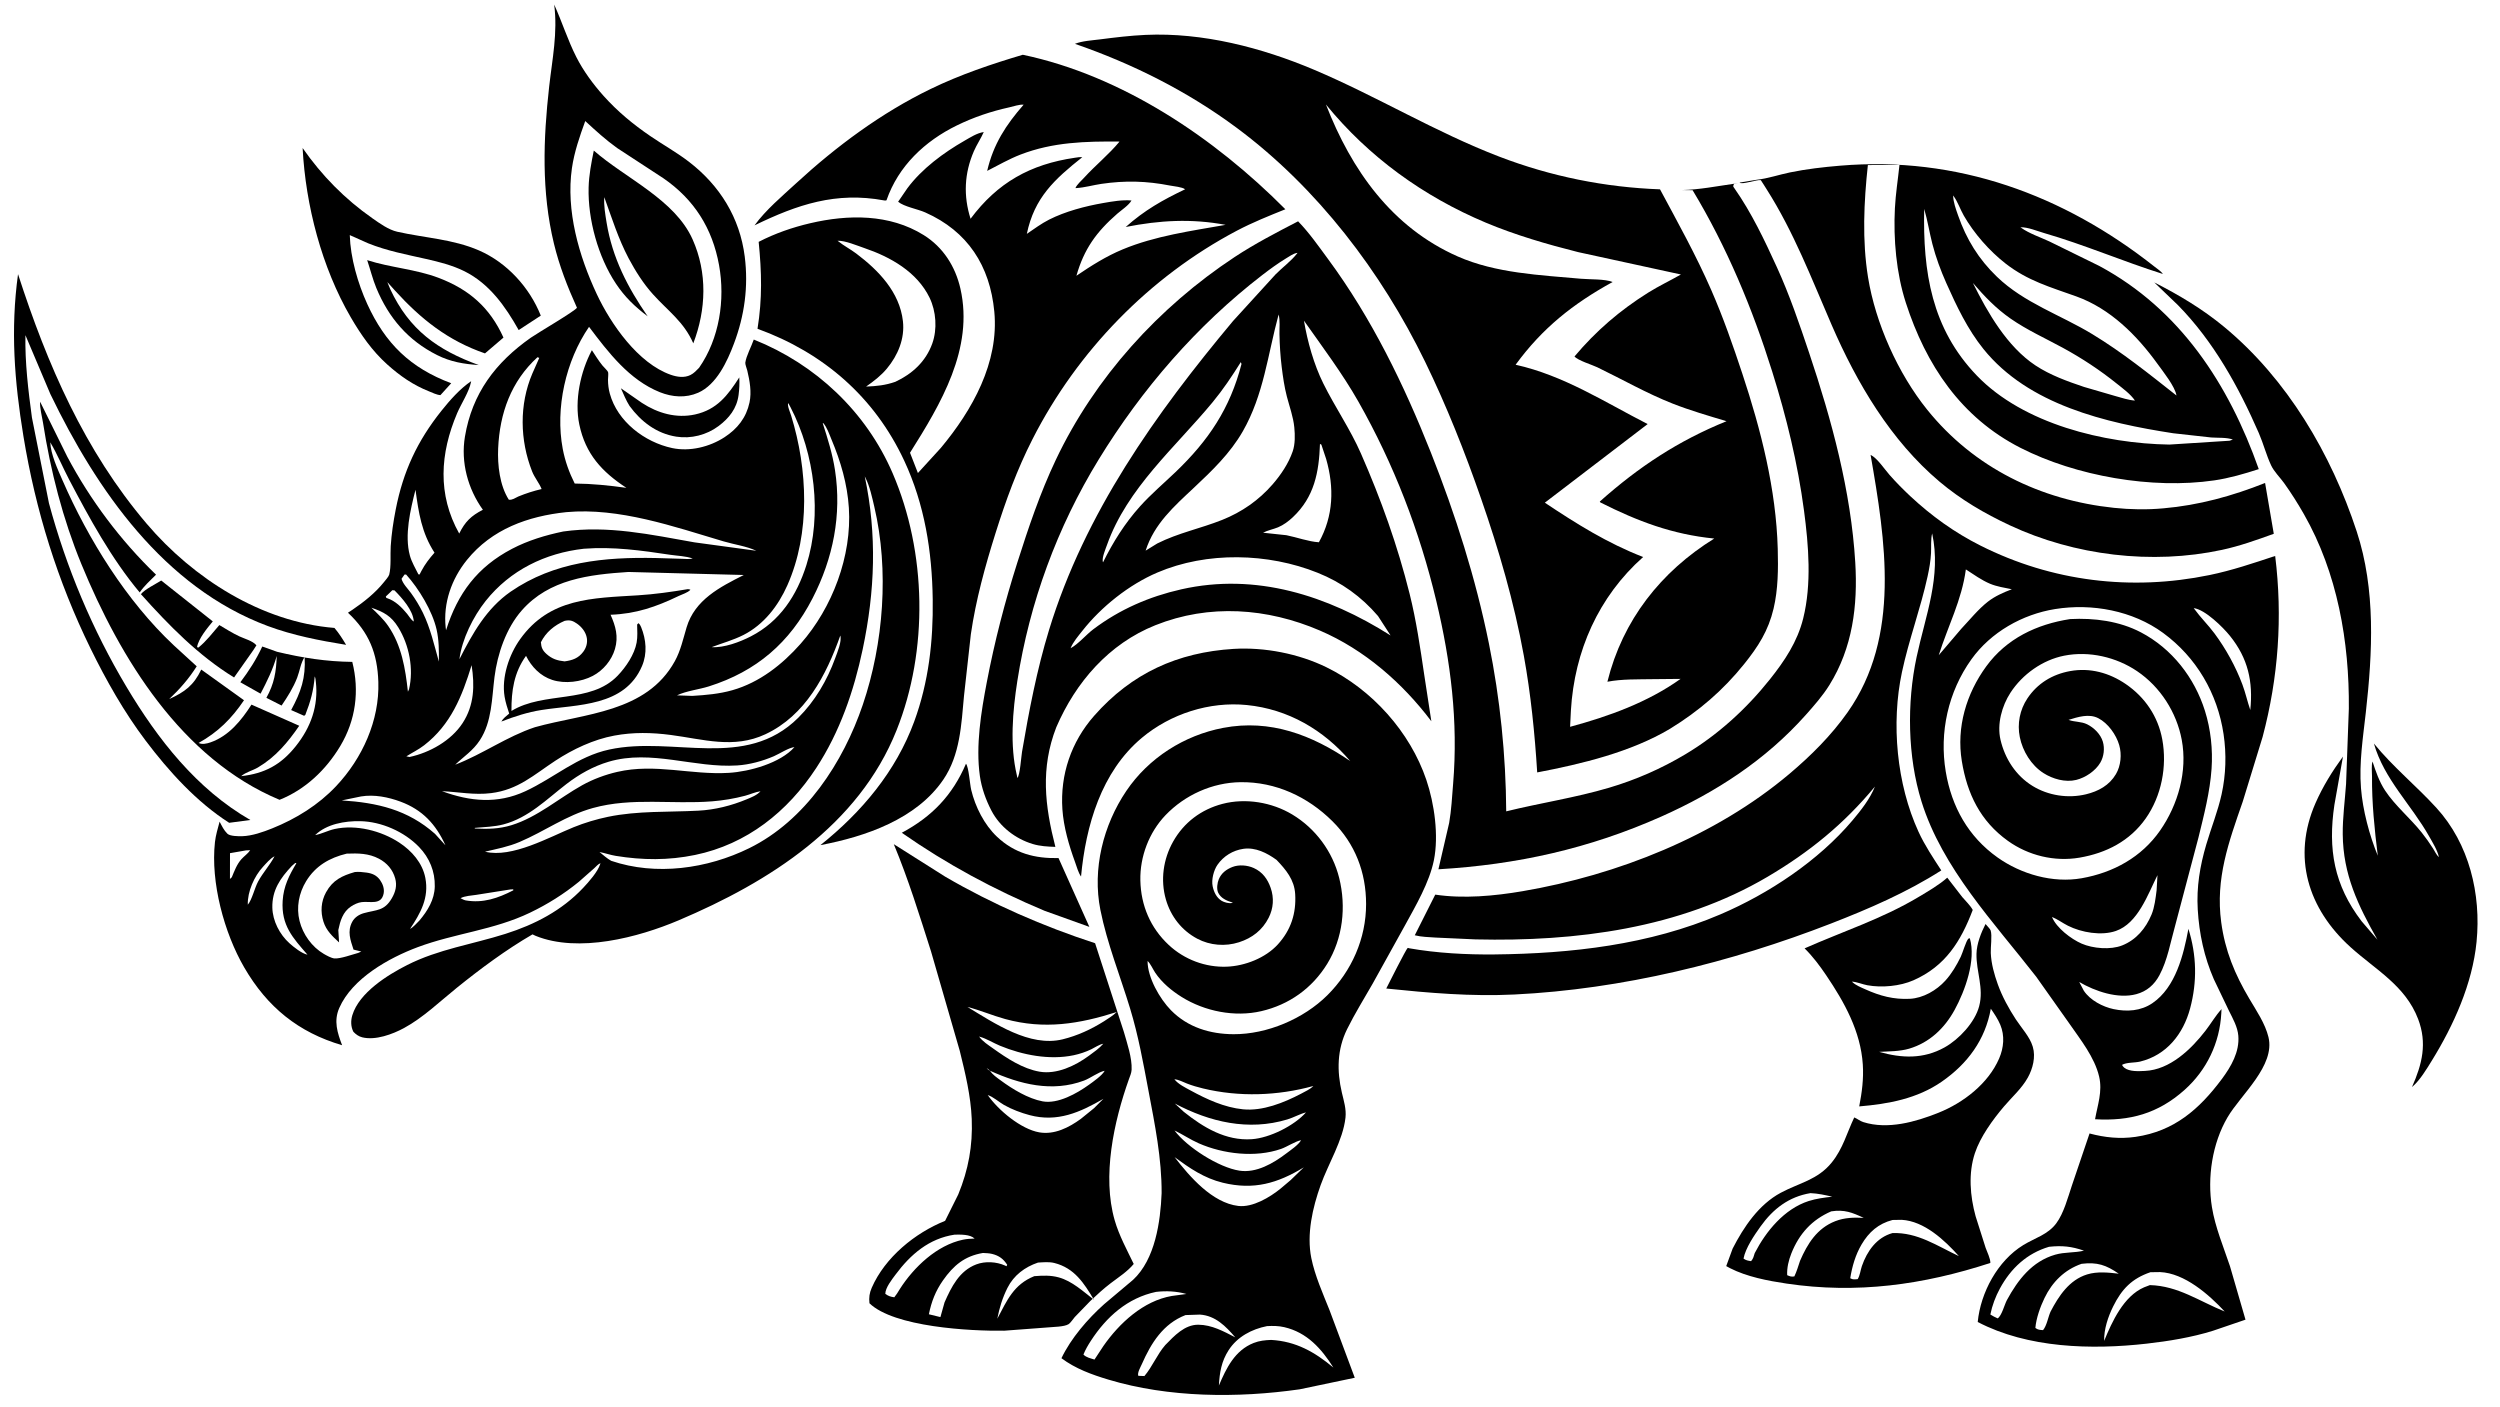 <svg version="1.1" xmlns="http://www.w3.org/2000/svg" style="display: block;" viewBox="0 0 2048 1152" width="1820" height="1024">
<path transform="translate(0,0)" fill="rgb(255,255,255)" d="M 0 0 L 0 1152 L 2048 1152 L 2048 0 L 0 0 z"/>
<path transform="translate(0,0)" fill="rgb(0,0,0)" d="M 385.967 312.133 L 385.852 312.803 C 384.227 321.014 377.839 330.478 374.486 338.371 C 360.497 371.294 358.223 404.916 376.185 436.952 C 381.004 427.205 385.874 422.463 395.572 417.464 C 383.272 400.289 377.364 378.607 380.872 357.564 C 386.772 322.17 405.857 296.878 434.857 276.497 C 440.266 272.695 470.845 254.854 472.646 251.974 C 464.91 234.871 458.178 217.662 453.765 199.363 C 443.496 156.776 445.016 113.947 449.88 70.749 C 452.448 47.94 456.941 26.79 453.998 3.599 C 460.441 17.797 465.028 32.608 472.117 46.581 C 477.89 57.962 485.966 68.936 494.466 78.423 C 505.919 91.205 518.585 101.672 532.74 111.336 C 543.214 118.487 554.31 124.655 564.384 132.394 C 589.631 151.786 606.081 178.2 610.096 210.088 C 613.181 234.593 609.938 258.29 601.251 281.352 C 595.721 296.033 587.018 314.948 571.928 321.589 C 561.779 326.056 550.727 325.217 540.579 321.154 C 515.477 311.105 498.272 288.475 482.54 267.61 C 463.369 295.528 454.734 334.318 460.99 367.555 C 462.858 377.477 466.268 386.973 470.801 395.976 C 485.29 396.109 498.823 397.523 513.144 399.498 C 493.073 386.358 479.651 371.788 474.582 347.654 C 470.464 328.049 475.504 304.292 484.869 286.726 C 487.635 290.955 490.349 295.338 493.521 299.274 C 494.448 300.425 497.796 303.586 498.128 304.662 C 498.553 306.04 498.047 309.437 498.064 311.009 C 498.108 314.968 498.518 318.509 499.57 322.349 C 505.822 345.163 528.036 362.086 550.656 366.919 C 565.016 369.987 581.341 365.972 593.512 358.034 C 604.096 351.132 611.367 342.02 614.007 329.517 C 615.82 320.926 614.178 311.878 612.176 303.433 C 611.806 301.872 610.376 298.282 610.546 296.998 C 611.282 291.448 615.597 283.601 617.497 278.013 C 668.239 298.263 709.553 337.203 731.242 387.514 C 759.108 452.154 760.659 532.489 734.456 598.108 C 703.317 676.091 630.13 722.318 556 753.762 C 522.713 767.881 473.929 780.715 438.819 766.526 L 436.23 765.297 C 414.573 777.842 393.628 793.415 374.154 809.117 C 360.34 820.256 346.556 833.603 330.937 842.05 C 321.528 847.138 307.586 852.305 296.799 849.647 C 293.78 848.903 291.643 847.292 289.5 845.104 C 287.335 840.894 287.266 835.98 288.643 831.481 C 294.31 812.968 317.439 798.563 333.664 790.362 C 359.231 777.437 386.986 773.455 413.994 764.893 C 438.12 757.244 460.208 745.802 477.692 727.242 C 482.269 722.384 489.713 714.046 491.75 707.573 L 491.878 707.001 L 492.761 706.036 L 491.878 707.001 C 490.006 707.643 488.3 709.741 486.828 711.079 L 474.184 722.238 C 461.789 732.346 448.59 740.602 434.208 747.521 C 404.595 761.768 372.613 764.42 342.221 775.761 C 318.629 784.565 288.579 801.323 277.93 825.587 C 273.235 836.283 276.369 845.835 280.253 856.112 C 244.404 845.557 218.979 824.935 200.099 792.438 C 183.538 763.933 172.462 722.576 176.084 689.742 C 176.705 684.108 178.458 678.437 179.898 672.958 C 181.745 676.482 183.406 680.039 186.289 682.845 C 188.444 684.942 195.586 684.956 198.416 684.874 C 206.501 684.639 215.44 681.495 222.938 678.483 C 242.545 670.605 260.828 659.298 275.386 643.838 C 296.807 621.094 310.972 590.064 309.936 558.476 C 309.167 534.986 302.269 517.902 285.049 501.799 L 288.646 499.43 C 297.992 493.105 307.43 485.614 314.502 476.768 C 315.665 475.313 318.43 472.199 318.852 470.568 C 320.532 464.089 319.64 454.201 320.077 447.311 C 320.718 437.195 322.248 427.089 324.194 417.145 C 330.287 386.01 341.839 361.162 361.654 336.341 C 368.465 327.809 376.874 318.239 385.967 312.133 z M 338.983 509 L 339.818 510.877 L 338.983 509 C 338.385 499.768 329.488 489.895 323.184 483.5 L 321.369 483.366 L 318.876 485.84 L 316.057 488.5 L 316.5 489.696 L 317.241 489.92 C 323.874 492.105 329.165 497.444 333.5 502.715 C 335.07 504.624 336.826 507.811 338.983 509 z M 582.005 530.745 L 583 530 C 593.208 530.65 606.11 525.797 615.129 521.155 C 638.963 508.887 652.723 487.678 660.61 462.72 C 673.639 421.492 667.412 371.774 647.683 333.644 L 645.753 330.062 C 644.625 331.71 647.467 338.284 648.137 340.456 C 661.667 384.292 663.992 436.608 645.012 479.312 C 637.528 496.153 625.752 511.526 609.045 520.024 C 600.712 524.262 591.699 526.675 583 530 L 582.005 530.745 z M 389 678.053 L 388.922 678.58 C 399.414 679.119 408.853 678.968 419 675.855 C 440.161 669.364 457.812 653.759 476.958 643.097 C 485.793 638.177 495.808 634.474 505.655 632.199 C 536.862 624.989 566.096 634.875 597.107 632.982 C 614.033 631.949 639.223 625.021 650.821 611.899 L 651.908 611.065 L 650.821 611.899 C 646.089 612.349 638.603 617.354 633.938 619.359 C 624.625 623.362 614.061 626.256 603.922 626.913 C 568.832 629.185 533.451 613.556 498.65 623.859 C 485.955 627.617 474.463 634.105 464.005 642.153 C 447.689 654.708 433.082 669.702 412.529 675.181 C 405.067 677.17 396.677 677.377 389 678.053 z M 397.314 697.557 C 419.323 703.058 450.238 685.486 469.953 677.5 C 478.919 673.868 488.56 670.97 498.032 669.005 C 522.388 663.953 547.418 665.264 572.105 663.966 C 585.652 663.254 599.156 659.876 611.659 654.659 C 615.619 653.007 620.092 651.315 623 648.071 L 624.995 647.084 L 623 648.071 C 619.017 648.553 614.455 650.656 610.462 651.717 C 601.561 654.082 592.498 655.583 583.317 656.316 C 550.798 658.912 517.682 652.924 485.712 661.785 C 463.608 667.911 446.313 680.809 425.665 689.583 C 416.415 693.514 407.034 695.276 397.314 697.557 z M 257.02 684.84 L 258.153 683.983 C 263.346 683.055 268.734 680.176 274.079 678.992 C 291.602 675.11 312.331 680.411 327.12 690.144 C 337.309 696.85 346.084 706.767 348.441 719.037 C 351.583 735.391 344.536 747.788 335.906 760.816 C 338.645 759.405 341.35 756.145 343.596 753.959 C 350.342 745.943 355.931 736.879 356.17 726.097 C 356.443 713.761 351.843 702.58 343.268 693.689 C 331.157 681.132 312.364 672.868 295 672.564 C 282.384 672.344 267.554 674.885 258.153 683.983 L 257.02 684.84 z M 202.255 741.995 L 203 741 C 206.478 736.901 208.598 727.224 211.487 721.913 C 215.425 714.673 221.12 708.553 224.92 701.318 C 221.543 702.909 217.973 707.233 215.412 709.982 C 208.245 717.675 202.629 730.453 203 741 L 202.255 741.995 z M 251.887 781.936 L 252.995 782.778 L 251.887 781.936 C 239.859 768.143 230.257 757.869 231.558 737.712 C 232.323 725.875 236.848 716.955 242.814 707 L 241.888 706.79 L 239.108 709.2 C 229.676 719.185 222.751 729.127 223.106 743.5 C 223.373 754.319 229.129 765.396 237.122 772.574 C 240.626 775.72 247.234 781.035 251.887 781.936 z M 479.437 99.01 C 474.897 111.516 470.436 124.362 468.526 137.592 C 463.508 172.359 474.228 209.562 488.87 240.784 C 500.415 265.404 522.752 297.573 549.556 306.907 C 554.671 308.689 560.585 309.583 565.643 307.055 C 568.435 305.66 570.548 303.371 572.686 301.153 C 589.326 277.264 594.192 245.5 589.043 217.04 C 583.598 186.951 568.666 163.208 543.355 145.821 L 505.615 121.161 C 496.292 114.486 487.834 106.793 479.437 99.01 z M 440.297 292.5 C 418.717 312.272 409.355 338.242 408.085 367.198 C 407.487 380.816 409.374 397.605 416.822 409.212 C 419.568 409.653 422.07 407.793 424.565 406.612 C 430.903 404.015 437.023 402.046 443.691 400.481 C 441.689 395.467 437.943 391.227 435.884 386 C 425.856 360.551 425.256 331.287 436.082 305.905 L 441.769 293.047 L 440.297 292.5 z M 643.983 328.5 L 645.254 328.5 L 643.983 328.5 z M 672.96 344.5 L 674.321 344.5 L 672.96 344.5 z M 673.974 346.5 C 678.05 359.199 682.006 371.777 684.033 385 C 689.646 421.62 682.502 457.301 665.626 490.03 C 646.876 526.395 619.743 549.8 580.699 562.151 C 572.68 564.687 561.983 565.887 554.604 569.487 L 567.09 569.94 C 578.288 569.262 589.131 568.351 599.981 565.264 C 622.184 558.947 640.806 544.275 655.869 527.232 C 681.897 497.784 697.932 455.212 695.391 415.905 C 694.125 396.314 688.694 377.808 681.103 359.757 C 679.292 355.45 677.515 349.952 674.423 346.461 L 673.974 346.5 z M 708.418 390.143 C 718.523 438.048 716.783 484.008 706.73 531.687 C 699.487 566.038 687.946 599.509 668.637 629.033 C 645.261 664.774 611.807 691.483 569.37 700.248 C 547.535 704.758 526.413 704.56 504.482 701 C 499.935 700.263 495.618 698.695 491.096 697.826 C 494.163 700.301 497.247 703.117 500.684 705.042 C 537.386 717.53 579.428 711.573 613.778 694.681 C 659.771 672.062 690.753 624.462 706.804 577.186 C 723.859 526.955 728.441 466.892 716.243 415.022 C 714.407 407.215 712.557 398.319 708.943 391.151 L 708.418 390.143 z M 340.37 401.088 C 336.205 417.42 331.197 438.293 335.788 455.043 C 337.201 460.198 340.352 465.534 342.731 470.336 L 343.715 470.5 L 345.199 467.617 C 348.222 461.907 351.697 457.454 355.941 452.622 C 345.346 436.213 342.95 419.947 340.37 401.088 z M 463.916 419.404 C 432.478 422.731 402.938 433.261 382.47 458.616 C 369.942 474.135 362.979 493.797 365.092 513.852 L 365.406 516.153 C 374.881 485.98 391.064 464.289 419.484 449.438 C 432.626 442.571 446.917 438.271 461.403 435.259 C 498.103 430.109 532.933 437.779 568.948 444.161 L 619.592 451.055 C 611.646 447.301 601.327 445.902 592.795 443.363 C 551.936 431.204 507.112 415.479 463.916 419.404 z M 478.319 449.38 C 446.65 452.95 417.977 466.893 397.864 492.142 C 387.641 504.975 378.415 523.509 376.358 539.88 C 387.091 518.825 398.388 498.447 418.284 484.572 C 454.136 459.902 495.098 456.128 537.4 456.991 L 558.341 457.616 C 561.143 457.672 564.839 458.121 567.5 457.395 C 561.859 455.36 555.149 455.257 549.185 454.362 C 525.369 450.788 502.461 447.544 478.319 449.38 z M 514.766 468.419 C 482.732 470.561 449.942 474.299 427.416 499.936 C 414.623 514.497 407.487 535.494 405.088 554.5 C 402.887 571.937 403.076 591.066 393.06 606.311 C 387.41 614.909 380.092 619.434 372.904 626.312 C 395.536 617.596 415.128 603.259 438.198 595.59 C 478.994 584.19 529.501 583.75 552.834 541.477 C 557.575 532.888 559.668 523.141 562.452 513.813 C 569.198 491.206 589.721 480.791 609.335 470.897 L 514.766 468.419 z M 331.409 470.5 L 328.933 474 C 329.906 478.011 334.264 482.321 336.697 485.678 C 340.345 490.71 343.739 496.301 346.464 501.888 C 352.544 514.353 355.795 528.541 359.512 541.853 C 359.65 533.107 359.597 524.161 357.656 515.585 C 354.214 500.38 343.082 482.01 332.703 470.522 L 331.409 470.5 z M 304.212 497.682 C 309.11 502.384 314.111 507.022 317.99 512.63 C 329.022 528.579 332.092 547.645 334.167 566.5 C 334.504 565.832 334.821 565.205 335.075 564.5 C 339.027 547.819 335.241 528.324 326.285 513.831 C 320.432 504.358 314.312 501.196 304.212 497.682 z M 688.376 520.5 C 676.868 553.014 659.814 585.996 626.984 601.366 C 601.05 613.507 576.13 605.429 549.5 601.938 C 533.858 599.887 518.823 599.584 503.234 602.467 C 486.261 605.606 469.315 613.594 454.978 623.014 C 437.299 634.63 424.493 646.809 402.338 649.586 C 388.429 651.33 375.77 648.603 362.07 647.995 C 385.085 656.453 407.504 658.636 430.372 648.036 C 454.039 637.066 472.879 619.52 499.188 613.863 C 551.915 602.523 610.331 631.162 653.939 587.838 C 667.643 574.223 677.63 557.106 684.21 539 C 685.942 534.234 689.742 525.319 688.376 520.5 z M 376.466 538.964 L 376.749 539.248 L 376.466 538.964 z M 386.338 544.768 C 378.501 570.341 369.33 593.439 347.465 610.385 C 342.839 613.97 337.784 616.342 332.882 619.453 L 335.5 619.977 C 352.028 616.447 369.577 606.606 378.955 592.234 C 388.532 577.559 388.93 561.458 386.338 544.768 z M 295.765 652.305 L 279.959 655.556 C 308.965 657.397 333.983 663.12 356.339 682.931 L 364.901 692.339 C 357.094 675.105 346.029 663.229 328.141 656.583 C 318.063 652.839 306.569 650.522 295.765 652.305 z M 253.51 686.5 L 255.427 686.5 L 253.51 686.5 z M 201.51 696.5 L 188.415 698.77 L 188.378 719.918 L 189.905 718.5 C 191.968 713.47 194.059 707.845 197.717 703.749 C 199.978 701.217 203.118 699.155 204.959 696.352 L 201.51 696.5 z M 284.012 699.159 C 269.999 702.542 258.478 709.152 250.794 721.722 C 244.841 731.462 242.598 743.173 245.395 754.321 C 248.137 765.255 255.499 775.614 265.294 781.305 C 267.436 782.55 271.53 784.838 274.016 785.011 C 278.949 785.354 288.38 781.843 293.411 780.5 L 295.995 779.358 L 289.601 777.771 C 287.08 769.992 284.326 762.866 288.539 755.02 C 290.481 751.402 294.106 749.022 298 747.932 C 308.451 745.005 314.837 746.352 321.023 735.637 C 324.018 730.45 325.366 725.304 323.737 719.427 C 321.756 712.285 317.048 706.824 310.5 703.346 C 302.019 698.841 293.313 698.812 284.012 699.159 z M 418.072 728.5 L 390.191 732.916 C 386.242 733.507 380.752 733.759 377.261 735.663 C 378.645 736.365 379.974 737.128 381.5 737.469 C 395.645 739.92 407.984 735.671 420.5 729.206 L 420.442 728.374 L 418.072 728.5 z"/>
<path transform="translate(0,0)" fill="rgb(0,0,0)" d="M 1368.07 596.89 C 1336.21 615.905 1295.52 625.745 1259.27 632.623 C 1257.3 600.76 1254.02 568.346 1248.31 536.938 C 1240.34 493.092 1227.86 450.248 1213.25 408.195 C 1200.04 370.149 1185.05 332.376 1167.42 296.141 C 1131.63 222.591 1079.1 153.624 1013.17 104.615 C 972.891 74.675 927.927 52.14 880.59 35.77 C 886.536 33.365 894.608 32.954 900.985 32.135 C 913.599 30.514 925.797 29.017 938.502 28.438 C 985.313 26.323 1033.73 38.901 1076.5 57.003 C 1127.93 78.771 1176.02 108.169 1228.28 128.206 C 1270.45 144.378 1314.74 153.324 1359.88 154.957 C 1374.54 182.297 1389.33 208.807 1401.79 237.301 C 1411.61 259.736 1419.62 282.718 1427.31 305.944 C 1442.59 352.041 1455.02 400.765 1456.33 449.539 C 1456.76 465.769 1456.66 482.651 1452.9 498.497 C 1448.6 516.618 1440.29 529.557 1428.8 543.864 C 1411.47 565.447 1391.64 582.422 1368.07 596.89 z M 1086.21 85.47 C 1107.11 139.19 1140.15 186.104 1194.2 209.955 C 1225.33 223.695 1261.62 225.207 1295.13 228.21 C 1302.51 228.871 1314.56 228.278 1321.05 230.881 C 1288.62 248.733 1263.57 268.572 1241.59 298.651 C 1281.02 307.438 1314.25 329.078 1349.76 347.258 L 1265.53 411.657 C 1291.43 428.949 1316.88 444.882 1346.06 456.162 C 1309.45 488.722 1289.76 533.243 1286.88 581.923 L 1286.23 595.263 C 1317.95 586.679 1349.75 575.24 1376.71 556.008 L 1353.75 556.23 C 1341.64 556.453 1328.66 556.045 1316.78 558.344 C 1329.23 507.957 1360.54 468.166 1404.3 441.04 C 1369.86 437.613 1341.58 426.867 1310.97 411.429 L 1310.54 410.729 C 1342.41 382.332 1374.78 360.977 1414.38 344.904 C 1399.64 340.498 1384.59 336.131 1370.27 330.5 C 1349.01 322.139 1329.07 310.653 1308.52 300.744 C 1304.18 298.651 1292.67 295.226 1289.83 291.872 C 1307.42 270.96 1326.93 254.186 1350.1 239.644 C 1358.81 234.183 1368.09 229.81 1377.01 224.721 L 1292.8 206.387 C 1267.42 200.011 1241.27 192.392 1217.11 182.233 C 1166.02 160.747 1121.31 128.467 1086.21 85.47 z"/>
<path transform="translate(0,0)" fill="rgb(0,0,0)" d="M 805.903 108.04 C 803.491 113.466 800.111 118.358 797.766 123.797 C 789.933 141.964 789.138 160.275 795.08 179.08 C 817.144 149.487 843.994 134.427 880.597 129.082 C 882.589 128.792 884.581 128.395 886.594 128.652 C 863.795 146.784 847.318 161.814 841.174 191.446 C 847.063 187.446 853.05 183.004 859.398 179.786 C 872.732 173.028 888.957 168.766 903.687 166.192 C 911.056 164.905 919.429 163.413 926.908 164.096 C 924.84 167.934 918.597 172.028 915.29 174.909 C 898.177 189.821 887.992 203.932 881.807 225.759 C 894.073 217.45 906.011 209.855 919.754 204.138 C 946.249 193.116 975.886 189.022 1004.01 184.058 C 975.949 178.806 949.972 180.313 922.19 185.801 C 937.568 172.095 952.413 163.715 970.846 154.924 C 968.519 153.042 961.52 152.464 958.453 151.861 C 939.233 148.083 921.639 147.644 902.269 150.484 C 895.451 151.483 888.614 153.529 881.749 153.925 L 881 153.958 C 882.042 151.178 886.008 147.734 888.07 145.472 C 897.331 135.31 908.458 126.352 917.129 115.833 C 889.185 115.569 862.514 116.272 836.081 126.459 C 826.652 130.093 817.687 135.263 808.692 139.857 C 813.804 117.934 823.991 102.293 838.564 85.608 C 835.09 85.296 830.241 87.029 826.793 87.791 C 811.844 91.095 797.656 95.87 783.887 102.598 C 757.645 115.422 735.901 135.889 726.217 163.938 C 724.996 164.189 725.371 164.245 724.306 164.047 C 684.865 156.73 653.236 167.395 618.116 184.477 C 627.267 171.845 640.791 160.5 652.247 149.953 C 685.119 119.688 722.059 92.289 762.422 72.722 C 786.696 60.956 812.076 52.388 837.881 44.715 C 919.492 61.924 994.952 112.874 1052.97 171.29 C 1039.47 176.717 1026.04 182.083 1013.14 188.893 C 941.526 226.714 882.567 287.527 845.899 359.488 C 833.183 384.443 823.979 409.778 815.594 436.429 C 807.026 463.662 799.451 491.06 795.33 519.37 L 789.714 569.889 C 787.532 593.43 786.561 618.218 772.793 638.481 C 750.763 670.905 708.979 685.21 672.089 692.181 C 705.848 665.217 733.965 631.774 748.949 590.868 C 760.754 558.64 764.554 525.117 764.087 490.969 C 763.548 451.56 757.483 413.169 740.724 377.229 C 716.359 324.978 674.4 288.709 620.549 269.196 C 624.548 244.452 623.953 222.838 621.503 197.985 C 634.881 191.08 649.046 186.161 663.691 182.734 C 694.781 175.458 728.708 174.978 756.73 192.458 C 772.654 202.391 782.668 218.205 786.782 236.337 C 797.928 285.473 770.613 330.852 745.485 370.748 L 751.952 387.368 L 770.715 366.814 C 796.516 335.891 818.501 296.838 814.542 255.16 C 810.978 217.646 792.8 189.323 757.93 173.865 C 751.66 171.085 740.635 169.211 735.745 165.131 L 743.244 154.173 C 755.17 138.077 772.917 124.99 790.167 115.114 C 794.955 112.373 800.372 108.823 805.903 108.04 z M 686.15 197.077 L 686.706 197.534 C 691.353 201.266 696.699 204 701.468 207.588 C 719.704 221.311 737.018 239.195 739.682 263 C 741.284 277.318 735.574 290.915 726.551 301.779 C 721.672 307.653 715.717 312.196 709.497 316.546 C 718.18 316.197 725.199 315.504 733.456 312.64 C 747.361 306.141 758.41 296.056 763.721 281.274 C 767.936 269.54 766.896 254.858 761.5 243.739 C 751.237 222.594 729.492 210.343 708 203.048 C 701.934 200.989 692.482 196.912 686.15 197.077 L 685.005 196.248 L 686.15 197.077 z"/>
<path transform="translate(0,0)" fill="rgb(0,0,0)" d="M 805.903 108.04 L 806.823 107.168 L 805.903 108.04 z"/>
<path transform="translate(0,0)" fill="rgb(0,0,0)" d="M 301.595 199.17 L 286.536 192.455 C 287.082 211.085 293.147 232.055 300.88 248.959 C 315.688 281.327 336.156 301.27 369.624 313.807 L 360.802 323.547 C 357.858 323.407 354.191 321.538 351.432 320.444 C 338.377 315.265 327.638 307.764 317.209 298.407 C 304.871 287.337 295.597 273.978 287.308 259.715 C 263.56 218.85 250.382 168.209 247.902 121.121 C 263.587 143.669 282.575 162.973 305.108 178.707 C 311.069 182.869 318.273 188.083 325.433 189.703 C 347.873 194.782 370.947 195.704 392.347 204.999 C 415.281 214.96 433.83 235.306 443.013 258.416 L 424.895 270.244 C 414.026 250.855 400.921 232.271 380.5 222.077 C 370.794 217.232 359.66 214.401 349.122 212.024 C 332.982 208.382 317.006 205.386 301.595 199.17 z"/>
<path transform="translate(0,0)" fill="rgb(0,0,0)" d="M 514.98 211.491 C 506.446 195.307 501.241 178.487 495.032 161.383 C 494.523 168.071 495.846 175.618 496.92 182.223 C 501.595 210.958 514.165 235.324 530.578 259.005 C 520.074 251.061 511.866 243.211 504.534 232.183 C 489.99 210.31 481.514 179.653 482.196 153.411 C 482.463 143.184 484.419 133.202 486.444 123.21 C 512.357 145.962 552.788 163.259 567.372 195.969 C 579.596 223.386 578.517 253.443 567.953 281.132 C 560.11 263.27 547.304 254.73 534.817 240.837 C 526.88 232.008 520.566 221.918 514.98 211.491 z"/>
<path transform="translate(0,0)" fill="rgb(0,0,0)" d="M 1655.16 186.053 L 1655.78 186.503 C 1662.38 191.172 1671.36 194.18 1678.75 197.602 L 1719.67 217.693 C 1786.01 253.289 1825.87 314.772 1850.38 384.159 C 1838.54 388.01 1826.23 391.594 1813.89 393.397 C 1763.08 400.816 1700.7 389.918 1655.22 366.753 C 1606.46 341.919 1577.74 298.829 1561.26 247.868 C 1553.43 223.666 1551 195.723 1552.3 170.477 C 1552.91 158.587 1554.82 146.825 1556.04 134.994 L 1530.16 135.064 C 1526.88 165.324 1525.41 196.809 1530.29 227 C 1536.37 264.634 1554.9 305.873 1578.76 335.498 C 1617.03 383.009 1671.53 409.558 1731.76 415.881 C 1745.14 417.285 1758.86 417.534 1772.26 416.281 C 1801.18 413.779 1828.63 406.229 1855.56 395.504 L 1862.68 437.139 C 1848.66 442.202 1834.76 447.192 1820.15 450.332 C 1762.84 462.652 1699.49 455.013 1646.33 430.148 C 1625.75 420.523 1606.39 409.198 1588.95 394.506 C 1548.85 360.706 1521.17 313.727 1500.51 266.087 C 1484.09 228.225 1469.48 189.9 1447.22 154.901 C 1446.81 154.26 1442.55 147.437 1442.43 147.413 C 1439.42 146.803 1426.76 151.433 1425.02 149.431 L 1439.44 147.062 C 1448.03 146.138 1457.72 142.878 1466.34 141.101 C 1479.84 138.32 1493.64 136.75 1507.37 135.59 C 1603.1 127.5 1690.27 159.241 1765.08 218.378 C 1767.07 219.951 1770.53 222.211 1771.81 224.299 C 1739.09 213.977 1707.5 200.318 1674.5 190.765 C 1668.95 189.156 1660.89 185.777 1655.16 186.053 L 1653.01 185.097 L 1655.16 186.053 z M 1600.01 160.002 C 1600.12 165.534 1602.31 171.29 1604.12 176.483 C 1610.89 195.883 1620.97 212.214 1635.83 226.521 C 1658.3 248.16 1687.89 257.724 1714.03 273.594 C 1738.81 288.639 1760.28 305.992 1782.96 323.855 L 1783.86 324.883 L 1782.96 323.855 C 1781.9 316.634 1771.89 304.129 1767.52 298.073 C 1750.53 274.524 1728.75 252.684 1700.89 242.673 C 1679.57 235.01 1661.11 229.937 1642.85 215.665 C 1629.65 205.357 1617.06 191.008 1608.73 176.46 C 1605.77 171.291 1603.85 165.219 1600.34 160.43 L 1600.01 160.002 L 1599.27 158.005 L 1600.01 160.002 z M 1748.95 327.999 L 1749.95 328.754 L 1748.95 327.999 C 1745.38 322.722 1739.12 318.185 1734.18 314.218 C 1720.26 303.034 1705.45 293.256 1689.76 284.723 C 1675.45 276.941 1660.55 270.23 1647.13 260.906 C 1635.04 252.501 1625.79 242.744 1616.18 231.639 C 1628.29 255.957 1644.2 283.821 1667.44 299.209 C 1679.47 307.177 1693.61 312.256 1707.21 316.828 L 1732.96 324.329 C 1738.15 325.737 1743.58 327.653 1748.95 327.999 z M 1576.3 171.001 C 1575.19 222.641 1582.3 268.977 1619.49 307.61 C 1657.52 347.125 1723.77 363.205 1777.12 364.054 L 1826.5 360.898 L 1829.16 359.959 C 1824.25 358.082 1816.7 358.637 1811.41 358.237 L 1780.25 354.779 C 1724.9 346.233 1661.66 331.462 1624.87 285.805 C 1611.87 269.676 1602.79 250.577 1594.41 231.76 C 1589.84 221.511 1585.8 210.568 1583 199.695 C 1580.56 190.184 1579.06 180.418 1576.3 171.001 z"/>
<path transform="translate(0,0)" fill="rgb(0,0,0)" d="M 865.271 595.72 C 852.337 629.139 855.88 659.775 864.564 693.628 C 858.175 693.403 852.123 693.119 845.955 691.254 C 831.765 686.963 819.04 677.119 812.159 663.889 C 807.592 655.108 804.102 645.352 802.709 635.537 C 799.196 610.782 803.737 583.045 808.391 558.7 C 814.755 525.412 823.168 492.881 833.439 460.583 C 842.508 432.065 852.062 403.69 864.906 376.608 C 896.929 309.087 949.206 251.503 1011.38 210.446 C 1027.93 199.521 1045.81 190.258 1063.4 181.156 C 1072.62 190.656 1080.18 201.574 1088.02 212.193 C 1123.61 260.44 1150.17 315.018 1172.19 370.617 C 1192.33 421.47 1208.85 473.441 1219.73 527.101 C 1228.85 572.116 1233.62 618.579 1233.89 664.518 C 1261.87 657.627 1290.41 653.385 1318.09 645.195 C 1340.12 638.677 1360.9 629.559 1380.61 617.795 C 1407.24 601.904 1430.59 580.626 1449.87 556.417 C 1462.02 541.16 1472.4 525.627 1477.17 506.5 C 1484.2 478.341 1481.63 446.655 1477.85 418.197 C 1472.7 379.352 1463.51 341.667 1451.8 304.285 C 1435.61 252.584 1414.62 202.16 1386.58 155.677 L 1378 155.549 C 1391.63 155.288 1406.64 152.382 1420.27 150.423 L 1423.91 150.3 L 1420.5 150.557 C 1419.65 152.646 1419.51 152.221 1420.79 154.036 C 1434.9 174.163 1445.54 196.64 1455.72 218.954 C 1466 241.496 1474.09 265.238 1481.97 288.714 C 1500.55 344.023 1516.31 402.096 1519.83 460.585 C 1521.97 496.056 1517.64 530.564 1498.56 561.182 C 1493.13 569.885 1486 578.001 1479.19 585.644 C 1446.34 622.493 1405.78 648.811 1360.98 668.769 C 1301.94 695.066 1242.66 708.212 1178.35 711.974 L 1187.15 674.006 C 1189 663.495 1189.52 652.526 1190.4 641.887 C 1194.61 590.945 1188.49 541.802 1176.63 492.224 C 1162.93 434.895 1141.91 380.289 1112.85 328.968 C 1099.81 305.962 1083.42 284.189 1068.19 262.539 C 1071.1 279.754 1076.28 298.304 1084.05 314 C 1093.69 333.481 1106.11 351.352 1114.89 371.397 C 1131.37 408.985 1144.86 446.637 1154.81 486.513 C 1160.22 508.209 1163.45 530.489 1166.72 552.577 L 1172.56 590.719 C 1148.88 559.28 1117.69 532.064 1081.32 516.433 C 1038.07 497.843 990.657 494.37 946.433 512.055 C 908.405 527.263 881.201 558.7 865.271 595.72 z M 833.017 635 L 833.431 637.157 C 835.51 635.417 836.618 619.431 837.232 615.821 C 842.928 582.336 849.423 548.448 859.376 515.923 C 888.704 420.084 946.52 338.94 1010.08 262.859 L 1045.01 224.559 C 1050.59 218.921 1057.71 213.761 1062.52 207.564 L 1062.93 207.021 L 1063.99 206.201 L 1062.93 207.021 L 1062.28 207.092 C 1059.3 207.689 1056.08 209.963 1053.5 211.541 C 1046.74 215.686 1040.4 220.287 1034.13 225.119 C 980.391 266.513 935.405 318.557 900.01 376.339 C 866.071 431.742 843.403 493.494 833.402 557.713 C 829.564 582.358 827.137 610.484 833.017 635 z M 876.002 531.986 L 877.015 530.893 C 883.294 527.565 889.758 519.785 895.659 515.339 C 917.271 499.055 941.393 488.585 967.732 482.631 C 1028.87 468.812 1087.46 487.729 1139.17 520.434 L 1128.87 504.52 C 1115.21 488.543 1099.01 476.949 1079.47 469.096 C 1038.79 452.749 988.699 451.543 948.111 468.886 C 924.894 478.806 902.162 496.914 886.642 516.663 C 883.222 521.015 879.09 525.723 877.015 530.893 L 876.002 531.986 L 875.207 532.995 L 876.002 531.986 z M 1047.44 257.5 C 1038.54 290.244 1035.25 323.308 1018.06 353.265 C 1007.74 371.254 992.978 385.411 977.993 399.477 C 961.763 414.711 945.522 428.991 938.498 450.947 L 948.02 445.08 C 965.33 436.375 983.366 432.866 1001.18 425.776 C 1017.25 419.378 1031.21 409.674 1042.55 396.616 C 1049.35 388.792 1055.57 379.505 1058.97 369.656 C 1061.04 363.652 1060.91 356.302 1060.3 350.022 C 1059.47 341.372 1056.37 333.048 1054.19 324.669 C 1052.14 316.762 1050.97 308.597 1049.97 300.5 C 1048.87 291.583 1048.31 282.461 1048.13 273.482 C 1048.02 268.486 1048.78 262.297 1047.44 257.5 z M 1016.47 296.5 C 1009.32 307.95 1002 318.918 993.385 329.344 C 962.665 366.508 923.42 399.621 906.848 446.283 C 905.643 449.676 902.685 456.509 903.401 459.925 L 903.606 460.5 C 911.862 443.857 921.412 428.581 933.873 414.708 C 942.871 404.691 953.255 395.893 962.978 386.596 C 989.97 360.784 1007.69 334.452 1017.04 298.031 L 1016.47 296.5 z M 1081.32 363.5 C 1080.54 386.748 1076.69 407.005 1059.09 423.559 C 1055.61 426.839 1051.44 429.976 1047 431.818 C 1043.06 433.45 1038.41 434.275 1034.7 436.263 L 1053.85 438.307 C 1062.24 439.969 1072.09 443.613 1080.44 444.081 C 1092.44 422.464 1093.08 399.248 1086.37 375.828 L 1082.47 364.116 L 1081.32 363.5 z"/>
<path transform="translate(0,0)" fill="rgb(0,0,0)" d="M 881 153.958 L 880.019 154.766 L 881 153.958 z"/>
<path transform="translate(0,0)" fill="rgb(0,0,0)" d="M 926.908 164.096 L 927.972 163.235 L 926.908 164.096 z"/>
<path transform="translate(0,0)" fill="rgb(0,0,0)" d="M 323.664 238.004 L 317.314 230.946 L 319.666 236.681 C 335.192 269.998 358.363 286.601 392.218 298.922 C 379.97 298.089 369.226 296.336 358.067 290.728 C 334.244 278.757 318.437 260.265 308.285 235.791 C 305.25 228.474 303.331 220.496 300.791 212.967 C 319.857 219.129 340.519 220.347 359.255 227.455 C 384.307 236.96 401.326 251.823 412.437 276.411 L 397.297 289.364 C 367.032 278.933 344.948 261.381 323.664 238.004 z"/>
<path transform="translate(0,0)" fill="rgb(0,0,0)" d="M 26.156 341.936 L 40.091 412.02 C 54.284 464.806 75.656 515.708 103.678 562.633 C 129.32 605.573 161.07 646.293 205.097 671.604 L 187.728 673.897 C 161.012 656.824 138.327 631.776 119.328 606.623 C 101.8 583.417 86.945 557.178 74.177 531.098 C 47.123 475.838 29.169 418.017 19.208 357.307 C 11.805 312.188 8.525 269.942 14.77 224.442 C 38.737 298.511 69.218 369.012 120.171 428.896 C 158.345 473.761 214.278 509.448 273.991 514.264 C 277.716 518.622 280.604 523.228 283.54 528.122 C 261.77 524.587 240.069 520.406 219.333 512.684 C 134.28 481.012 79.163 401.251 41.253 322.669 L 20.829 274.432 C 20.392 296.749 23.162 319.866 26.156 341.936 z"/>
<path transform="translate(0,0)" fill="rgb(0,0,0)" d="M 1997.96 701.992 L 1999 704 L 1999.98 705.995 L 1999 704 L 1997.96 701.992 C 1996.59 696.048 1992.94 690.308 1989.97 685.03 C 1975.32 659.031 1953.12 638.334 1944.69 608.944 C 1960.32 628.129 1979.26 643.459 1995.8 661.529 C 2022.8 691.014 2032.68 732.336 2028.79 771.484 C 2025.39 805.752 2010.09 839.652 1992.17 868.705 C 1987.99 875.483 1982.45 884.763 1976.4 889.938 L 1975.94 890.286 C 1984.26 871.571 1988.47 854.43 1980.92 834.645 C 1970.44 807.182 1946.13 794.385 1925.48 775.702 C 1890.66 744.198 1877.51 701.847 1896.89 657.715 C 1902.88 644.07 1910.62 631.641 1919.36 619.636 L 1912.33 659.237 C 1906.94 695.516 1912.02 724.92 1934.61 754.529 L 1947.59 769.674 C 1931.72 741.601 1919.48 716.404 1919.17 683.315 C 1919.04 669.581 1920.95 655.757 1921.9 642.072 L 1924.17 580.439 C 1924.66 525.691 1914.83 469.19 1887.39 421.097 C 1882.41 412.375 1876.96 403.706 1871.1 395.558 C 1867.77 390.938 1862.94 386.253 1860.53 381.145 C 1856.54 372.689 1854.18 363.242 1850.41 354.595 C 1833.82 316.613 1813.32 279.51 1784.12 249.772 L 1764.77 231.222 C 1785.18 241.575 1804.29 252.991 1821.99 267.623 C 1873.83 310.498 1909.83 371.932 1930.6 435.158 C 1946.26 482.821 1943.6 534.252 1938.1 583.336 C 1935.8 603.862 1932.49 624.759 1934.12 645.49 C 1935.53 663.51 1941.04 684.206 1947.88 700.868 C 1945.2 679.153 1942.99 657.723 1943.15 635.819 C 1943.18 632.529 1942.5 626.674 1943.58 623.701 C 1946.21 631.87 1949.12 640.268 1953.88 647.487 C 1962.03 659.844 1974.59 670.223 1983.89 681.925 C 1987.21 686.11 1990.31 690.497 1993.18 695 C 1994.55 697.141 1995.98 700.406 1997.96 701.992 z M 1999.96 707.5 L 2001.15 707.5 L 1999.96 707.5 z"/>
<path transform="translate(0,0)" fill="rgb(0,0,0)" d="M 515.747 332.438 C 512.862 327.944 510.839 322.777 508.625 317.923 L 525.894 329.923 C 538.859 338.359 553.956 342.767 569.365 339.391 C 587.366 335.448 596.286 323.612 605.624 309.007 C 605.919 313.741 605.662 318.706 605.051 323.414 C 603.614 334.49 597.25 342.473 588.555 348.958 C 578.839 356.205 566.069 359.462 554.056 357.573 C 537.898 355.033 525.16 345.302 515.747 332.438 z"/>
<path transform="translate(0,0)" fill="rgb(0,0,0)" d="M 385.967 312.133 L 386.81 311.142 L 385.967 312.133 z"/>
<path transform="translate(0,0)" fill="rgb(0,0,0)" d="M 41.191 362.215 C 41.509 371.938 47.366 384.549 51.222 393.39 C 72.314 441.736 103.678 492.282 142.386 528.531 L 161.145 545.699 C 154.763 555.814 147.28 564.364 138.588 572.556 C 151.445 566.662 158.584 561.435 164.878 548.369 L 199.889 573.501 C 189.747 588.547 178.568 599.643 162.675 608.5 C 165.611 609.942 169.481 609.035 172.454 608.001 C 187.483 602.778 197.741 590.024 206.013 577.083 L 245.137 594.41 C 235.729 608.082 225.786 620.001 211.308 628.56 C 206.978 631.12 201.266 632.417 197.574 635.689 C 216.867 633.541 230.161 626.352 242.315 611.121 C 254.615 595.706 260.997 578.092 258.724 558.34 C 258.551 556.838 258.492 555.34 257.822 553.96 C 256.861 565.707 254.389 574.542 250.119 585.492 L 249.137 586.242 L 238.506 581.541 C 246.572 566.555 250.541 555.295 249.553 538.019 C 246.167 543.384 245.663 549.219 243.444 555.007 C 240.311 563.177 235.566 570.633 230.678 577.846 L 218.219 571.511 C 224.644 559.992 226.286 550.239 226.685 537.243 C 223.511 548.43 218.779 557.876 213.474 568.116 L 196.904 558.772 C 204.029 549.258 209.845 540.285 214.85 529.48 L 227.006 533.812 C 247.933 538.804 267 541.799 288.587 542.081 C 294.589 565.846 291.433 589.857 278.741 611.034 C 267.108 630.444 250.211 646.617 229.011 655.068 C 148.645 621.477 98.412 539.186 66.699 462.033 C 51.509 425.077 41.375 385.642 35.244 346.207 C 34.443 341.057 32.491 334.019 32.856 328.937 L 55.072 373.906 C 73.945 409.528 98.815 442.683 127.816 470.629 C 123.195 475.248 118.131 479.77 114.441 485.186 C 91.385 457.678 73.186 424.294 56.574 392.617 C 51.331 382.62 46.924 371.895 41.191 362.215 L 40.213 360.039 L 41.191 362.215 z"/>
<path transform="translate(0,0)" fill="rgb(0,0,0)" d="M 1695.83 507.009 C 1715.56 505.975 1736.15 508.6 1753.86 517.893 C 1779.31 531.254 1797.75 554.977 1806.3 582.227 C 1811.04 597.319 1812.81 613.828 1811.72 629.582 C 1810.4 648.66 1805.51 667.492 1800.97 686.001 L 1781.91 758.051 C 1778.09 771.521 1775.66 786.398 1768.99 798.793 C 1764.79 806.6 1758.71 811.937 1750.08 814.278 C 1735.01 818.363 1716.29 811.923 1703.31 804.317 L 1707.09 811.5 C 1712.23 819.257 1722.55 824.643 1731.45 826.524 C 1742.4 828.84 1753.78 828.099 1763.24 821.664 C 1782.34 808.676 1788.78 781.966 1792.75 760.76 C 1799.5 782.38 1800.02 803.969 1794.15 825.928 C 1788.56 846.854 1774.92 864.234 1753.13 869.517 C 1748.68 870.595 1742.12 870.017 1738.35 872.212 C 1738.83 873.053 1739.39 873.89 1740.16 874.5 C 1744.46 877.914 1751.96 877.399 1757.16 877.16 C 1777.53 876.224 1794.91 859.539 1806.65 844.333 C 1811.2 838.446 1814.84 832.059 1819.86 826.529 L 1819.7 829.827 C 1818.43 854.134 1807.77 876.473 1789.55 892.743 C 1767.92 912.064 1744.72 918.436 1716.27 916.742 C 1718.36 904.895 1722.47 894.057 1719.61 881.808 C 1715.9 865.916 1704.27 851.45 1695.12 838.227 L 1668.04 799.957 C 1633.52 755.603 1591.13 711.172 1574.09 656.43 C 1562.63 619.612 1562.04 575.774 1570.08 538.097 C 1577.37 503.943 1590.47 472.272 1582.82 436.82 C 1581.58 441.83 1582.16 447.779 1581.9 452.954 C 1581.58 459.357 1580.45 465.74 1579.09 471.996 C 1573.32 498.446 1563.73 523.914 1558.08 550.456 C 1549.15 592.428 1553.68 642.086 1571.67 681.308 C 1576.76 692.384 1583.67 702.692 1590.3 712.892 C 1562.24 730.848 1530.97 744.365 1500 756.399 C 1417.84 788.329 1328.8 810.263 1240.57 814.56 C 1205.2 816.282 1170.74 813.288 1135.62 809.665 C 1137.35 806.159 1152.07 777.053 1153.14 776.454 C 1153.49 776.256 1153.94 776.601 1154.34 776.672 C 1176.85 780.666 1201.41 781.981 1224.3 781.734 C 1287.21 781.056 1351.08 773.86 1409.4 748.893 C 1449.03 731.929 1489.62 705.035 1517.56 671.92 C 1524.53 663.663 1531.88 654.325 1535.93 644.229 C 1510.49 674.934 1482.24 697.921 1447.9 718.166 C 1376.04 760.538 1290.91 771.351 1208.78 769.412 L 1175.98 767.915 C 1170.4 767.511 1164.42 767.45 1158.99 766.039 L 1175.76 732.734 C 1198.91 736.232 1224.33 733.848 1247.29 729.927 C 1324.98 716.663 1405.23 684.984 1465.88 633.814 C 1483.59 618.87 1500.19 602.338 1513.57 583.353 C 1557.25 521.328 1544.58 442.51 1532.39 372.5 C 1537.78 375.044 1543.86 384.302 1547.93 388.925 C 1553.26 394.973 1558.94 400.744 1564.83 406.244 C 1582.24 422.509 1601.17 436.127 1622.45 446.83 C 1680.92 476.229 1745.86 484.159 1810 470.955 C 1828.37 467.174 1846.06 461.173 1863.82 455.294 C 1870.02 505.275 1866.47 554.799 1853.54 603.503 L 1837.26 656.522 C 1825.71 689.761 1814.81 719.595 1819.61 755.316 C 1822.74 778.657 1830.73 797.898 1842.66 818.043 C 1848.39 827.719 1855.64 838.377 1858.32 849.427 C 1864.03 872.949 1835.74 896.497 1824.8 915.144 C 1812.25 936.508 1808.08 964.515 1812.03 988.844 C 1814.68 1005.18 1821.56 1021.5 1826.82 1037.22 L 1839.51 1080.93 L 1812.87 1090.02 C 1795.55 1095.44 1776.56 1098.54 1758.55 1100.58 C 1713.42 1105.7 1661.16 1104.31 1620.15 1082.84 C 1622.49 1058.79 1636.41 1032.71 1657.51 1019.8 C 1667.06 1013.95 1677.63 1011.3 1684.57 1001.91 C 1690.69 993.633 1694.01 980.847 1697.26 971.145 L 1711.75 928.394 C 1724.2 931.734 1736.68 933.034 1749.52 931.161 C 1781.08 926.558 1801.72 908.511 1820.16 883.758 C 1827.74 873.575 1834.73 861.476 1833.63 848.324 C 1833.03 841.137 1829.2 834.389 1826.04 828.044 L 1813.54 801.952 C 1805.63 783.73 1801.56 764.722 1800.39 744.931 C 1799.3 726.502 1802.18 709.32 1807.38 691.656 C 1811.41 677.944 1816.83 664.595 1819.92 650.614 C 1823.48 634.501 1823.99 617.595 1821.55 601.285 C 1816.56 567.933 1799.29 538.348 1772.02 518.349 C 1747.12 500.082 1713.75 493.951 1683.56 498.8 C 1656.74 503.107 1630.88 517.746 1614.98 539.967 C 1595.96 566.55 1588.57 599.8 1593.96 632 C 1598.79 660.803 1612.38 685.229 1636.37 702.277 C 1655.73 716.031 1681.7 723.499 1705.35 719.31 C 1731.23 714.727 1754.37 702.069 1769.57 680.202 C 1784.34 658.96 1792.09 631.62 1787.29 605.928 C 1783.08 583.424 1769.74 562.52 1750.67 549.65 C 1733.56 538.101 1711.39 532.964 1691 536.988 C 1673.25 540.49 1656.77 552.234 1646.93 567.385 C 1639.93 578.172 1635.83 593.15 1638.81 605.875 C 1642.45 621.438 1651.37 635.265 1665.06 643.701 C 1677.91 651.624 1694.19 654.112 1708.89 650.536 C 1719 648.08 1727.93 643.261 1733.39 633.99 C 1737.41 627.16 1738.27 617.89 1736.07 610.272 C 1733.61 601.743 1726.9 592.284 1718.89 588.19 C 1711.21 584.261 1702.25 587.225 1694.54 589.573 C 1699.5 591.461 1704.86 590.77 1709.82 593.224 C 1715.43 596.001 1720.82 601.32 1722.65 607.445 C 1724.3 612.991 1723.49 619.592 1720.61 624.556 C 1716.62 631.406 1708.44 636.879 1700.85 638.763 C 1691.9 640.979 1681.54 637.991 1674 633.157 C 1663.98 626.738 1656.96 615.247 1654.62 603.701 C 1652.4 592.708 1654.62 581.359 1660.82 572.031 C 1669.08 559.63 1681.29 552.284 1695.77 549.629 C 1712.12 546.632 1727.96 551.028 1741.49 560.283 C 1757.21 571.04 1767.9 586.81 1771.35 605.67 C 1775.38 627.683 1770.71 651.895 1757.79 670.309 C 1744.77 688.848 1725.42 698.706 1703.5 702.454 C 1683.07 705.947 1661.62 700.712 1644.87 688.699 C 1622.26 672.486 1611.48 650.142 1607.12 623.328 C 1602.61 595.624 1610.8 568.138 1627.13 545.755 C 1643.8 522.899 1668.45 511.258 1695.83 507.009 z M 1797.11 498.033 L 1797.53 498.63 C 1802.61 505.675 1808.94 511.797 1814.15 518.825 C 1823.49 531.442 1831.5 545.973 1837 560.688 C 1839.56 567.517 1841.06 574.621 1843.44 581.491 C 1845.81 558.21 1841.61 539.187 1826.76 520.747 C 1821.01 513.612 1806.38 499.166 1797.11 498.033 L 1796.04 497.158 L 1797.11 498.033 z M 1681 751.038 C 1684.56 759.986 1696.76 769.176 1705.26 772.871 C 1714.45 776.872 1728.9 778.169 1738.5 774.339 C 1750.05 769.731 1757.83 760.349 1762.54 749.066 C 1765 743.196 1765.91 735.42 1766.7 729.087 L 1767.4 716.795 C 1759.48 732.639 1751.36 756.256 1733.33 762.496 C 1721.37 766.635 1705.09 763.765 1694.08 758.225 C 1689.63 755.983 1685.62 752.932 1681 751.038 L 1680.09 750.166 L 1681 751.038 z M 1610.43 466.322 C 1607.08 491.496 1595.75 512.703 1588.22 536.595 L 1606.58 515.067 C 1613.5 507.728 1620.56 498.914 1628.49 492.744 C 1634.38 488.168 1641.2 485.211 1648.11 482.57 C 1642.22 481.369 1635.8 480.396 1630.24 478.068 C 1623.38 475.195 1616.67 470.377 1610.43 466.322 z M 1678.56 1021.23 C 1660.41 1026.62 1647.27 1038.89 1638.32 1055.4 C 1634.73 1062.02 1631.98 1069.33 1630.5 1076.71 C 1632.43 1077.97 1634.4 1078.93 1636.5 1079.88 C 1639.86 1077.66 1642 1068.75 1644.07 1064.87 C 1653.05 1048.34 1664.66 1033.16 1683.62 1027.69 C 1691.41 1025.44 1699.51 1026.28 1707.2 1024.4 C 1696.95 1020.87 1689.3 1020.09 1678.56 1021.23 z M 1705.2 1035.18 C 1691.3 1040 1681.2 1050.04 1674.85 1063.23 C 1671.4 1070.36 1668.04 1079.75 1667.38 1087.71 C 1669.44 1089.32 1671.16 1089.32 1673.67 1089.5 C 1676.75 1085.8 1677.78 1078.9 1679.79 1074.4 C 1686.51 1061.5 1695.13 1048.39 1709.79 1043.86 C 1718.07 1041.3 1727.21 1042.3 1735.68 1043.27 C 1725.32 1036.15 1718.05 1033.63 1705.2 1035.18 z M 1761.63 1042.06 C 1746.44 1047.24 1738.14 1055.86 1731.12 1070.05 C 1726.91 1078.55 1723.5 1088.75 1723.72 1098.33 C 1730.17 1082.57 1739.68 1061.67 1756.44 1054.43 L 1761.19 1052.61 C 1784.36 1053.25 1801.64 1065.85 1822.46 1074.25 C 1809.56 1060.37 1789.62 1042.8 1769.5 1041.95 L 1761.63 1042.06 z"/>
<path transform="translate(0,0)" fill="rgb(0,0,0)" d="M 207.503 532.485 L 191.743 554.844 C 162.358 536.75 138.309 512.094 115.425 486.584 C 118.814 482.492 127.403 478.402 132.077 475.423 L 174.316 508.906 C 169.875 514.238 162.515 523.152 161.422 530 L 162.5 530.359 C 168.923 525.337 174.313 518.071 179.683 511.918 C 184.996 515.087 190.403 518.477 195.993 521.118 C 200.198 523.105 207.12 524.875 210.057 528.5 L 207.503 532.485 z"/>
<path transform="translate(0,0)" fill="rgb(0,0,0)" d="M 521.942 511.5 L 522.998 510.341 C 524.196 511.365 524.619 512.154 525.215 513.614 C 529.37 523.799 530.346 535.123 525.954 545.441 C 511.711 578.899 473.182 576.837 443.737 581.469 C 432.234 583.278 421.527 586.753 410.7 590.962 C 412.149 588.293 414.858 586.392 417.131 584.426 C 415.663 579.932 414.151 575.312 413.374 570.642 C 410.732 554.764 416.968 536.201 426.165 523.37 C 450.332 489.655 485.112 489.896 522.645 487.541 C 536.349 486.681 549.84 484.762 563.37 482.5 C 564.341 482.441 564.721 482.641 565.604 483 C 563.326 485.438 559.022 486.623 556.005 488.074 C 537.437 497.007 520.93 502.725 500.171 503.468 C 504.343 512.803 506.76 521.34 503.765 531.532 C 501.041 540.806 494.146 549.061 485.607 553.545 C 476.035 558.571 462.803 560.205 452.444 556.861 C 442.691 553.713 435.416 546.149 430.919 537.133 C 421.026 550.855 418.898 565.813 418.987 582.279 C 445.66 565.958 483.632 576.663 505.954 553.414 C 512.815 546.268 519.74 536.035 521.54 526.231 C 522.403 521.526 522.034 516.277 521.942 511.5 z M 462.455 508.5 C 454.18 512.077 447.135 517.803 443.1 526 C 443.398 530.336 444.447 532.709 447.755 535.659 C 452.271 539.685 456.607 541.03 462.522 541.665 C 468.908 540.768 473.718 539.183 477.76 533.849 C 480.201 530.626 481.404 526.61 480.749 522.594 C 479.953 517.711 476.61 513.483 472.62 510.707 C 469.412 508.476 467.049 507.586 463.108 508.36 L 462.455 508.5 z"/>
<path transform="translate(0,0)" fill="rgb(0,0,0)" d="M 951.6 977.29 C 951.752 948.973 946.056 921.011 940.819 893.307 C 936.486 870.388 932.626 848.586 925.811 826.13 C 917.719 799.466 906.897 772.577 901.441 745.287 C 894.737 711.76 903.747 675.815 922.677 647.785 C 940.929 620.761 970.119 602.221 1001.99 596.142 C 1040.63 588.77 1074.87 601.986 1106.14 623.355 C 1084.33 597.798 1055.26 580.798 1021.38 577.421 C 990.801 574.371 958.944 584.594 935.412 604.289 C 902.123 632.15 889.479 676.297 885.59 717.904 C 883.361 714.866 881.991 709.648 880.684 706.075 C 875.71 692.466 871.286 677.339 870.309 662.795 C 868.406 634.486 877.494 607.651 896.289 586.284 C 927.044 551.322 964.745 534.258 1010.59 531.427 C 1035.92 529.89 1063.87 535.343 1086.68 546.51 C 1123.9 564.734 1155.12 599.361 1168.46 638.735 C 1175.06 658.217 1178.74 684.4 1174.63 704.621 C 1170.93 722.801 1159.78 741.824 1150.9 758.022 L 1124.45 805.726 C 1117.42 818.052 1109.79 830.275 1103.51 843.007 C 1095.31 859.66 1095.11 877.192 1099.25 894.919 C 1100.84 901.736 1103 908.367 1102.22 915.449 C 1100.16 933.979 1088.17 953.131 1081.88 970.662 C 1075.28 989.052 1070.26 1010.99 1074.24 1030.53 C 1077.15 1044.87 1083.79 1059.73 1089.2 1073.27 L 1109.83 1128.52 L 1064.66 1137.99 C 1013.86 1145.26 957.415 1144.91 908 1130.04 C 894.401 1125.95 880.982 1121.08 869.533 1112.51 C 877.317 1096.2 891.057 1080.28 904.484 1068.28 L 928.235 1048.27 C 946.367 1031.43 950.652 1000.6 951.6 977.29 z M 940.087 787.094 C 940.035 800.621 950.091 818.131 959.295 827.493 C 973.06 841.495 991.34 846.996 1010.51 847.081 C 1037.97 847.204 1067.94 834.486 1087.4 815.131 C 1107.3 795.33 1119.13 768.642 1119.1 740.437 C 1119.09 714.412 1110.12 691.061 1091.52 672.6 C 1071.26 652.496 1044.97 640.271 1016.27 640.625 C 993.17 640.91 970.695 651.071 954.796 667.641 C 941.333 681.672 933.751 701.64 934.182 721.1 C 934.639 741.692 942.413 759.963 957.462 774.003 C 970.25 785.935 987.551 792.448 1004.99 791.765 C 1019.87 791.182 1036.7 784.634 1046.83 773.5 C 1057.55 761.71 1061.96 748.065 1061.01 732.261 C 1060.31 720.492 1053.47 712.379 1045.74 704.278 C 1037.94 698.63 1028.45 693.762 1018.5 695.229 C 1009.98 696.485 1002.31 701.173 997.369 708.278 C 994.279 712.718 992.269 720.55 993.405 725.89 C 994.417 730.651 996.535 735.24 1000.84 737.855 C 1002.77 739.028 1007.02 740.21 1009.24 739.561 L 1009.99 739.308 L 1009.36 739.123 C 1004.87 737.765 1000.06 735.658 997.933 731.135 C 996.496 728.072 997.177 723.152 998.446 720.111 C 1000.55 715.084 1004.63 712.027 1009.58 710.094 C 1014.96 707.995 1021.9 708.597 1027.11 710.96 C 1034.24 714.198 1038.43 719.965 1040.95 727.253 C 1043.78 735.412 1043.23 743.912 1039.3 751.664 C 1034.16 761.828 1025.73 768.307 1014.99 771.757 C 1003.75 775.369 991.268 774.399 980.795 768.846 C 968.031 762.079 959.074 750.555 955.085 736.678 C 950.502 720.737 952.945 703.66 961.019 689.293 C 969.829 673.615 984.031 662.967 1001.41 658.404 C 1020.38 653.425 1041.9 657.053 1058.58 667.069 C 1077.67 678.526 1091.69 697.443 1097.07 719.094 C 1102.93 742.722 1100.11 768.518 1087.25 789.428 C 1074.92 809.463 1056.09 822.897 1033.23 828.206 C 1011.43 833.268 986.895 828.365 968.023 816.586 C 959.771 811.436 951.747 804.773 946.307 796.638 C 944.578 794.052 942.344 789.027 940.087 787.094 L 939.254 786.005 L 940.087 787.094 z M 962.031 884.01 C 965.363 888.113 970.768 890.689 975.354 893.19 C 988.61 900.419 1003.02 907.068 1018.25 908.605 C 1034.37 910.233 1051.71 903.205 1065.76 895.872 C 1068.98 894.067 1073.4 892.202 1075.88 889.508 C 1046.66 897.585 1015.14 898.656 985.539 891.523 C 981.026 890.435 976.674 889.179 972.344 887.492 C 969.141 886.244 965.46 884.192 962.031 884.01 L 960.183 883.053 L 962.031 884.01 z M 969.701 910.608 C 985.785 923.479 1004.15 934.562 1025.5 933.085 C 1040.16 932.07 1060.19 922.052 1069.87 911.132 L 1070.99 910.233 L 1069.87 911.132 C 1064.74 912.427 1059.76 915.334 1054.62 916.891 C 1022.66 926.569 991.011 919.008 962.423 903.874 L 969.701 910.608 z M 962.161 925.942 C 972.298 939.599 998.404 956.281 1015.38 958.87 C 1029.18 960.975 1043.09 952.859 1053.69 944.783 C 1057.23 942.086 1063.83 937.69 1065.84 933.904 L 1066.82 933.016 L 1065.84 933.904 C 1060.95 934.85 1054.42 939.316 1049.41 941.063 C 1028.45 948.372 1002.12 945.287 982.044 936.476 C 975.105 933.431 968.958 929.198 962.161 925.942 L 961.201 925.087 L 962.161 925.942 z M 962.215 947.769 C 974.524 963.71 992.992 985.209 1014.4 987.766 C 1026.13 989.167 1040.27 980.712 1049.09 973.53 L 1057.39 966.511 L 1068.08 956.163 C 1046.48 969.264 1027.09 974.939 1001.73 968.756 C 986.427 965.027 974.699 956.919 962.215 947.769 z M 947.034 1058.17 C 923.632 1063.13 906.388 1078.6 893.601 1098.3 C 891.264 1101.9 889.16 1105.51 887.549 1109.5 C 889.817 1111.94 893.512 1112.62 896.612 1113.61 L 903.886 1102.54 C 916.939 1083.82 936.59 1065.55 959.954 1061.51 L 971.924 1059.89 C 963.747 1057.62 955.468 1057.2 947.034 1058.17 z M 971.177 1077.17 C 952.832 1084.28 943.002 1100.07 935.39 1117.37 C 934.28 1119.89 931.54 1124.47 932.5 1126.93 L 937.5 1127.12 C 943.965 1119.54 947.795 1109.56 954.589 1101.73 C 961.921 1094.27 970.344 1084.99 981.704 1085.07 C 992.76 1085.16 1002.38 1090.52 1011.94 1095.41 C 1004.15 1086.34 995.712 1077.64 982.982 1076.77 L 971.177 1077.17 z M 1037.94 1086.21 C 1025.41 1088.7 1013.62 1094.91 1006.5 1105.91 C 1000.59 1115.05 999.088 1124.3 998.515 1134.89 C 1004.59 1120.64 1011.52 1106.14 1027 1100.02 C 1031.71 1098.16 1036.36 1097.7 1041.37 1097.53 C 1061.67 1098.67 1076.98 1107.4 1092.3 1120.16 C 1082.55 1104.69 1070.75 1091.4 1052.06 1087.07 C 1047.33 1085.98 1042.77 1085.95 1037.94 1086.21 z"/>
<path transform="translate(0,0)" fill="rgb(0,0,0)" d="M 855.707 745.98 C 814.038 728.502 775.827 707.929 738.743 682.067 C 763.467 668.847 780.288 651.35 791.33 625.5 C 793.619 628.198 794.504 642.296 795.611 646.924 C 798.937 660.825 806.322 675.45 816.718 685.289 C 831.147 698.944 847.808 703.231 867.144 702.797 L 892.408 759.162 L 855.707 745.98 z"/>
<path transform="translate(0,0)" fill="rgb(0,0,0)" d="M 858.091 1087.31 L 822.703 1089.97 C 794.675 1090.4 732.355 1086.94 712.264 1067.5 C 711.732 1062.85 712.249 1059.1 714.133 1054.79 C 725.006 1029.9 749.502 1009.91 774.227 999.971 L 785.012 978.329 C 793.343 958.034 796.926 938.465 796.041 916.5 C 795.285 897.742 790.736 878.895 786.244 860.739 L 762.685 779.218 C 753.331 749.879 744.042 719.83 732.193 691.402 L 774.337 718.041 C 812.874 740.523 854.738 758.741 897.105 772.559 L 920.696 845.276 C 923.322 854.498 927.478 866.527 927.021 876.161 C 926.893 878.854 925.677 881.492 924.785 884 C 912.417 918.781 902.746 963.365 913.146 999.5 C 916.724 1011.93 923.153 1023.68 928.75 1035.3 C 923.592 1041.55 916.347 1046.16 909.93 1051.04 C 904.035 1055.52 898.583 1060.55 893.193 1065.62 L 880.421 1078.83 C 879.034 1080.4 877.007 1083.6 875.398 1084.61 C 871.706 1086.92 862.561 1086.81 858.091 1087.31 z M 800.976 848.066 L 802.064 849 C 804.966 853.024 809.606 855.939 813.608 858.794 C 824.823 866.797 837.83 875.409 851.625 877.78 C 865.667 880.194 880.858 872.964 891.965 864.792 C 895.979 861.839 900.552 858.684 903.82 854.898 L 904.864 854.06 L 903.82 854.898 C 900.654 855.395 896.877 858.019 893.991 859.418 C 889.517 861.588 884.483 863.271 879.614 864.302 C 859.821 868.492 837.617 864.145 819.195 856.525 C 813.688 854.247 808.349 850.79 802.647 849.156 L 802.064 849 L 800.976 848.066 L 799.167 847.05 L 800.976 848.066 z M 811.011 877.008 C 813.186 880.324 816.569 882.563 819.714 884.89 C 829.331 892.005 842.256 899.886 854.137 902.095 C 866.624 904.417 882.192 895.606 892.101 888.484 C 895.544 886.009 903.046 880.754 904.948 877.049 L 905.995 876.19 L 904.948 877.049 C 899.733 878.056 893.397 883.062 888.063 885.059 C 861.819 894.884 835.499 888.097 811.011 877.008 C 810.165 876.252 809.389 875.326 808.288 875.005 C 809.022 875.614 810.103 876.804 811.011 877.008 z M 809.151 896.944 C 817.852 909.42 836.416 924.886 851.393 927.485 C 863.734 929.627 875.64 923.567 885.373 916.484 L 896.213 907.698 L 903.922 900.002 C 884.643 911.145 866.204 919.45 843.441 913.373 C 836.407 911.495 828.816 908.65 822.5 905.046 C 818.431 902.724 813.483 898.228 809.151 896.944 L 808.166 896.078 L 809.151 896.944 z M 793.51 825.5 L 795.49 825.5 L 793.51 825.5 z M 792.485 824.739 C 814.58 838.074 843.659 857.901 870.544 851.267 C 882.713 848.264 893.876 843.106 904.471 836.441 C 908.029 834.118 911.748 831.902 914.791 828.912 C 884.027 838.752 855.344 843.402 823.486 834.662 C 813.034 831.795 802.946 827.414 792.485 824.739 z M 782.053 1011.28 C 761.133 1014.39 745.932 1027.45 733.633 1044.01 C 730.71 1047.94 725.205 1054.86 725.252 1059.8 C 727.828 1061.64 729.51 1062.16 732.613 1062.6 C 734.29 1060.41 735.774 1058.28 737.131 1055.86 C 748.578 1037.92 767.428 1019.95 788.862 1015.42 C 792.004 1014.76 795.204 1014.59 798.406 1014.5 C 794.677 1010.94 786.958 1011.23 782.053 1011.28 z M 805.21 1026.29 C 790.251 1028.83 781.114 1036.47 772.503 1048.74 C 766.39 1057.45 763.007 1066.18 760.942 1076.51 L 770.386 1078.82 L 773.755 1066.82 C 779.368 1054.05 785.893 1040.91 799.801 1035.64 C 807.11 1032.87 816.295 1033.44 823.396 1036.62 L 824.5 1037.17 L 825.107 1036 C 821.976 1031.13 818.399 1028.48 812.726 1027.07 C 810.34 1026.48 807.661 1026.43 805.21 1026.29 z M 850.298 1034.17 C 839.544 1037.82 830.467 1044.57 825.286 1054.93 C 821.245 1063.01 818.683 1071.32 816.994 1080.16 C 824.976 1065.09 830.38 1052.11 847.272 1045.3 C 854.218 1044.77 860.527 1044.44 867.354 1046.31 C 878.21 1049.28 887.4 1057.82 896.143 1064.61 C 887.988 1050.94 880.135 1038.64 863.722 1034.5 C 859.423 1033.41 854.691 1033.92 850.298 1034.17 z"/>
<path transform="translate(0,0)" fill="rgb(0,0,0)" d="M 277.142 761.755 L 277.766 771.882 C 272.296 766.894 267.306 762.212 264.983 754.915 C 262.413 746.842 262.975 738.318 267.079 730.851 C 272.617 720.772 280.261 717.25 290.673 714.234 C 293.864 713.92 297.016 714.242 300.181 714.674 C 304.863 715.313 308.447 716.811 311.295 720.738 C 313.58 723.89 315.053 728.015 314.259 731.918 C 312.295 741.573 303.152 738.006 296.273 738.873 C 293.207 739.26 290.048 740.782 287.492 742.479 C 280.819 746.91 278.689 754.329 277.142 761.755 z"/>
<path transform="translate(0,0)" fill="rgb(0,0,0)" d="M 1517.08 804.008 L 1517.46 804.385 C 1520.36 807.105 1524.46 808.674 1528.06 810.3 C 1540.01 815.699 1551.26 818.748 1564.51 818.083 C 1575.48 817.533 1586.44 811.15 1593.67 803.151 C 1598.86 797.417 1602.91 790.533 1606.27 783.598 C 1607.75 780.546 1610.62 770.589 1612.5 768.803 C 1612.8 768.521 1613.3 768.601 1613.69 768.5 C 1618.9 786.404 1609.83 811.415 1601.2 827.2 C 1592.99 842.215 1580.66 853.967 1564 858.929 C 1556.36 861.204 1547.35 861.121 1539.37 861.539 C 1557.91 866.815 1575.6 867.566 1592.96 857.91 C 1604.86 851.293 1617.81 837.425 1621.34 824.135 C 1625.3 809.217 1618.84 795.892 1619.14 781.19 C 1619.3 773.025 1622.88 764.004 1626.54 756.808 C 1627.52 758.05 1630.34 760.791 1630.76 762.132 C 1632.08 766.322 1630.64 775.794 1630.85 780.577 C 1631.24 789.38 1633.66 798.021 1636.62 806.28 C 1640.21 816.282 1645.6 826.086 1651.4 834.965 C 1655.81 841.72 1662.87 849.34 1665.13 857 L 1665.3 857.551 C 1667.74 865.697 1665.24 875.342 1661.22 882.566 C 1656.18 891.632 1648.25 898.496 1641.6 906.344 C 1632.48 917.106 1622.28 931.107 1617.82 944.57 C 1612.35 961.075 1613.87 979.652 1618.42 996.209 L 1626.63 1022.08 C 1627.81 1025.46 1630.65 1031 1630.49 1034.47 C 1575.48 1052.44 1521.09 1059.94 1463.53 1051.37 C 1448.24 1049.09 1430.97 1045.79 1417.15 1038.7 L 1414.12 1037.05 L 1419.37 1022.72 C 1428.42 1005.03 1440.78 986.623 1458.82 976.962 C 1474.04 968.814 1489.03 966.483 1500.61 952.122 C 1509.8 940.723 1512.92 927.995 1519 915.258 C 1521.62 916.379 1523.69 918.222 1526.44 919.089 C 1546.47 925.386 1569.07 918.987 1587.96 911.446 C 1608.45 903.262 1628.86 887.499 1637.71 866.932 C 1641.49 858.16 1642.4 848.284 1638.62 839.309 C 1636.65 834.631 1633.75 830.352 1630.88 826.189 C 1626.32 851.693 1611.81 871.31 1590.66 885.967 C 1570.55 899.906 1547 904.228 1523.07 906.231 C 1525.31 894.719 1526.78 883.64 1526.01 871.864 C 1524.24 844.703 1510.93 820.852 1496.02 798.806 C 1490.79 791.064 1485.01 783.32 1478.32 776.757 C 1509.52 762.955 1541.69 752.566 1571.19 734.97 C 1579.17 730.211 1588.25 724.988 1595.19 718.844 L 1607.47 734.709 C 1610.29 738.026 1614.02 741.51 1616.07 745.282 C 1606.29 771.054 1593.63 791.375 1567.51 802.909 C 1556.5 807.769 1541.54 809.132 1529.74 806.977 C 1525.73 806.243 1521.03 804.172 1517.08 804.008 L 1515.13 803.006 L 1517.08 804.008 z M 1483.13 977.273 C 1465.4 980.225 1452.52 990.172 1442.23 1004.58 C 1437.13 1011.73 1429.94 1022.21 1428.29 1030.89 C 1430.33 1032.38 1432.03 1032.63 1434.5 1033 C 1436.24 1031.04 1436.73 1028.87 1437.47 1026.42 C 1446.71 1008.45 1461.72 990.201 1481.62 983.76 C 1487.82 981.755 1494.51 980.927 1500.96 980.188 C 1494.99 978.809 1489.28 977.531 1483.13 977.273 z M 1500.16 992.2 C 1484.24 999.077 1473.86 1010.6 1467.47 1026.68 C 1465.25 1032.27 1463.76 1038.47 1464.06 1044.5 C 1466.59 1045.51 1467.29 1045.9 1469.93 1045.5 C 1471.88 1041.45 1473.15 1037 1474.59 1032.74 C 1480.67 1018.7 1488.51 1006.06 1503.5 1000.23 C 1510.99 997.315 1518.84 997.096 1526.76 997.543 C 1517.3 993.114 1510.87 990.547 1500.16 992.2 z M 1550.36 999.268 C 1538.82 1002.28 1531.01 1009.1 1524.99 1019.33 C 1520 1027.8 1517.26 1037.36 1515.71 1047 C 1518 1048.31 1519.31 1047.9 1521.82 1047.72 C 1523.75 1044.57 1524.05 1040.55 1525.25 1037.05 C 1529.49 1024.81 1537.33 1013.59 1550.33 1009.99 C 1570.9 1009.3 1586.87 1020.5 1604.72 1028.87 C 1593.06 1015.84 1576.29 1000.14 1557.87 999.144 L 1550.36 999.268 z"/>
</svg>